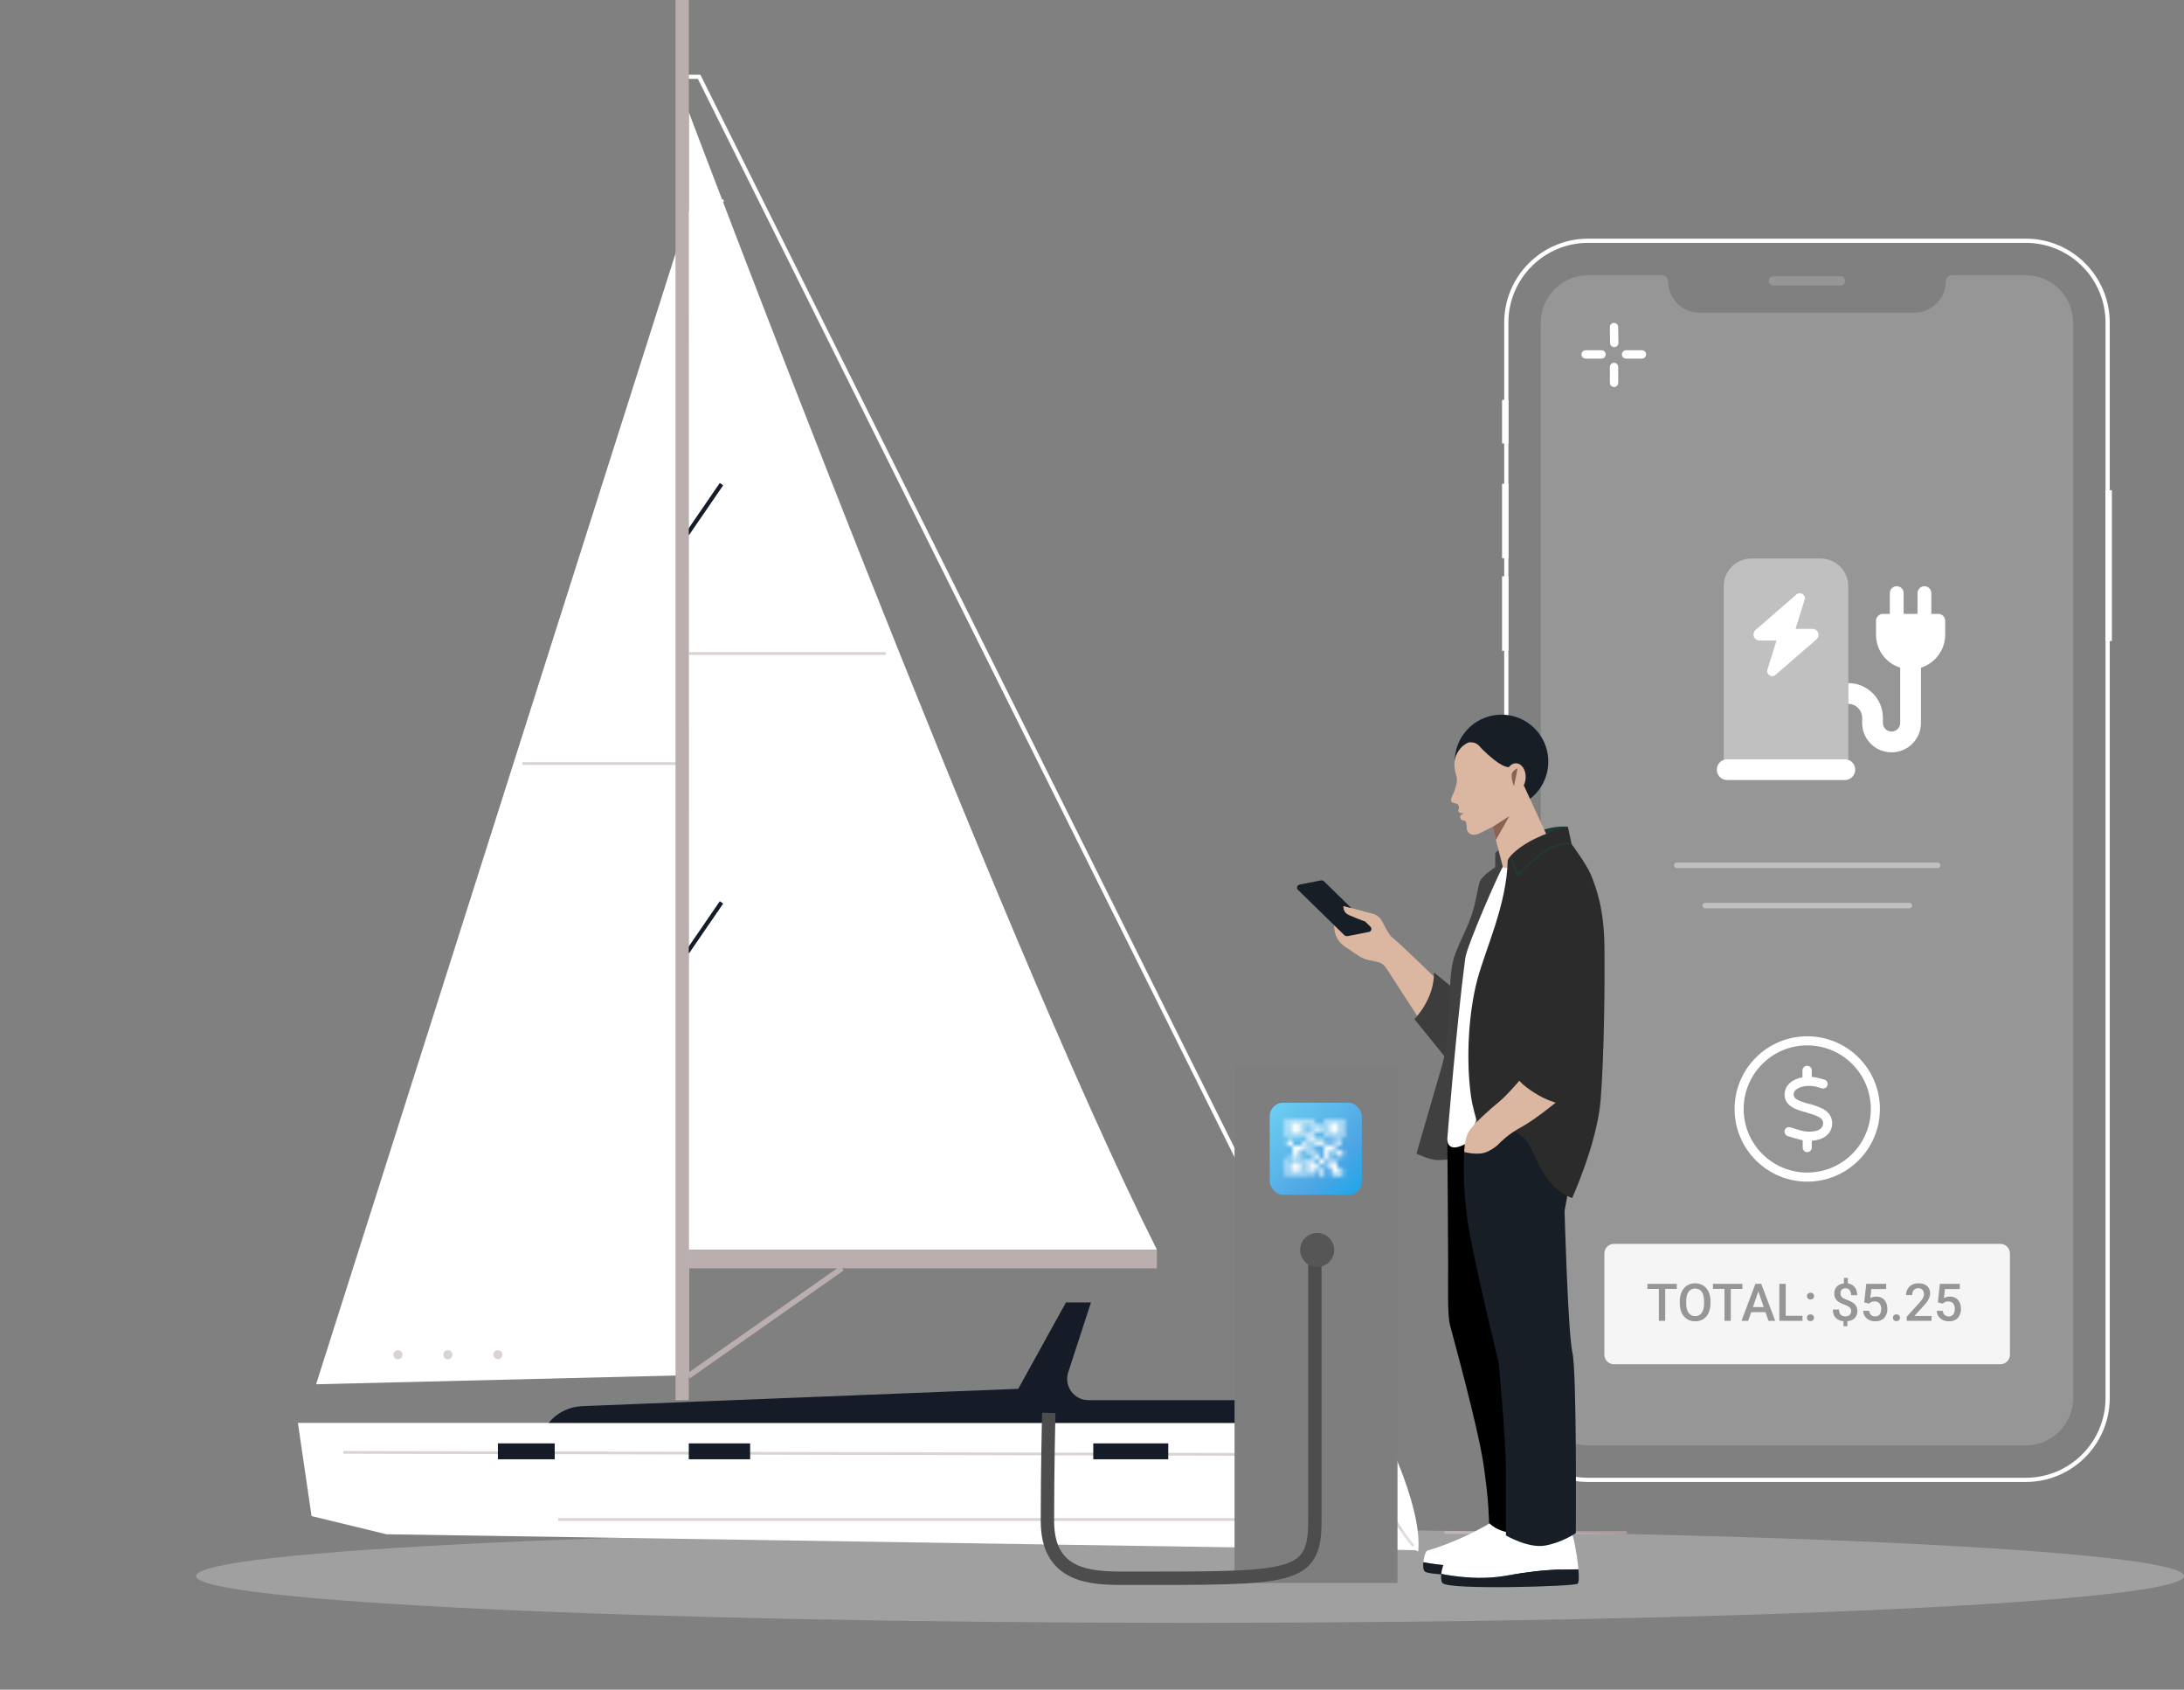 <svg width="490" height="379" viewBox="0 0 490 379" fill="none" xmlns="http://www.w3.org/2000/svg">
<rect x="0" y="0" width="490" height="379" fill="#808080" stroke="none"/>
<g clip-path="url(#clip0_4190_21207)">
<path d="M365.037 343.434H324.065V344.051H365.037V343.434Z" fill="#AD9C9C"/>
<path d="M154.533 190.931L154.639 47.187L70.92 310.489L154.533 308.451V190.931Z" fill="white"/>
<path d="M153.643 170.958H117.218V171.572H153.643V170.958Z" fill="#DBD2D2"/>
<path d="M318.19 348.014C319.21 337.307 309.523 319.156 309.523 319.156H304.426L297.715 337.838L318.192 348.014H318.19Z" fill="white"/>
<path d="M66.84 319.155L69.9 340.057L86.724 344.134L317.879 347.703C314.909 344.276 311.487 339.205 308.5 332.408C306.311 327.422 305.105 322.841 304.423 319.152H66.84V319.155Z" fill="white"/>
<path d="M316.86 346.972C314.602 344.216 311.267 339.475 308.22 332.533C306.547 328.728 305.266 324.729 304.407 320.649L305.011 320.521C305.862 324.558 307.132 328.516 308.786 332.283C311.806 339.16 315.102 343.852 317.338 346.578L316.862 346.969L316.86 346.972Z" fill="#DBD2D2"/>
<path d="M289.021 319.156L286.062 317.01C283.415 315.089 280.227 314.056 276.957 314.056H244.195C240.958 314.056 238.663 310.895 239.664 307.816L244.769 292.134H239.16L228.454 311.507L130.555 315.402C127.647 315.519 124.929 316.885 123.104 319.153H289.018L289.021 319.156Z" fill="#151C28"/>
<path d="M77.025 325.459L77.024 326.076L295.233 326.571L295.234 325.954L77.025 325.459Z" fill="#DBD2D2"/>
<path d="M292.187 323.438H279.441V324.055H292.187V323.438Z" fill="white"/>
<path d="M313.032 340.515H125.242V341.132H313.032V340.515Z" fill="#DBD2D2"/>
<path d="M154.533 280.292H259.559C224.379 210.444 154.533 25.137 154.533 25.137V280.292Z" fill="white"/>
<path d="M198.709 146.273H154.533V146.888H198.709V146.273Z" fill="#DBD2D2"/>
<path d="M161.491 108.332L153.843 119.473L154.605 119.997L162.254 108.855L161.491 108.332Z" fill="#151C28"/>
<path d="M161.491 202.151L153.844 213.293L154.607 213.817L162.253 202.674L161.491 202.151Z" fill="#151C28"/>
<path d="M162.254 44.65L154.552 46.902L154.725 47.492L162.427 45.24L162.254 44.65Z" fill="white"/>
<path d="M90.293 303.859C90.293 304.422 89.837 304.879 89.273 304.879C88.71 304.879 88.253 304.422 88.253 303.859C88.253 303.296 88.71 302.839 89.273 302.839C89.837 302.839 90.293 303.296 90.293 303.859Z" fill="#DBD2D2"/>
<path d="M101.509 303.859C101.509 304.422 101.052 304.879 100.489 304.879C99.926 304.879 99.469 304.422 99.469 303.859C99.469 303.296 99.926 302.839 100.489 302.839C101.052 302.839 101.509 303.296 101.509 303.859Z" fill="#DBD2D2"/>
<path d="M111.707 304.879C112.27 304.879 112.727 304.423 112.727 303.859C112.727 303.296 112.27 302.839 111.707 302.839C111.143 302.839 110.687 303.296 110.687 303.859C110.687 304.423 111.143 304.879 111.707 304.879Z" fill="#DBD2D2"/>
<path d="M124.453 323.745H111.707V327.313H124.453V323.745Z" fill="#151C28"/>
<path d="M168.3 323.745H154.533V327.313H168.3V323.745Z" fill="#151C28"/>
<path d="M262.108 323.745H245.284V327.313H262.108V323.745Z" fill="#151C28"/>
<path d="M154.533 0H151.56V314.071H154.533V0Z" fill="#BAAEAE"/>
<path d="M259.559 280.293H154.533V284.488H259.559V280.293Z" fill="#BAAEAE"/>
<path d="M188.561 283.962L154.083 308.14L154.79 309.149L189.269 284.971L188.561 283.962Z" fill="#BAAEAE"/>
<path d="M306.759 319.362L156.573 17.69H154.533V16.768H157.144L157.272 17.023L307.586 318.949L306.759 319.362Z" fill="white"/>
</g>
<path fill-rule="evenodd" clip-rule="evenodd" d="M490 353.5C490 359.299 390.16 364 267 364C143.841 364 44 359.299 44 353.5C44 347.702 143.841 343 267 343C390.16 343 490 347.702 490 353.5" fill="white" fill-opacity="0.252"/>
<path fill-rule="evenodd" clip-rule="evenodd" d="M472.383 143.777H473.821V109.949H472.383V143.777Z" fill="white"/>
<path fill-rule="evenodd" clip-rule="evenodd" d="M337 145.982H338.439V129.265H337V145.982Z" fill="white"/>
<path fill-rule="evenodd" clip-rule="evenodd" d="M337 125.219H338.439V108.502H337V125.219Z" fill="white"/>
<path fill-rule="evenodd" clip-rule="evenodd" d="M337 99.47H338.439V89.707H337V99.47Z" fill="white"/>
<path fill-rule="evenodd" clip-rule="evenodd" d="M465.134 313.567C465.134 319.434 460.359 324.207 454.491 324.207H356.324C350.456 324.207 345.681 319.434 345.681 313.567V72.373C345.681 66.506 350.456 61.733 356.324 61.733H372.894C373.648 61.733 374.258 62.343 374.258 63.097C374.258 66.979 377.406 70.125 381.288 70.125H429.527C433.41 70.125 436.557 66.979 436.557 63.097C436.557 62.343 437.168 61.733 437.921 61.733H454.491C460.359 61.733 465.134 66.506 465.134 72.373V313.567Z" fill="white" fill-opacity="0.179"/>
<path d="M363.107 76.911C363.116 77.428 362.704 77.854 362.187 77.862C361.67 77.871 361.244 77.459 361.235 76.942L361.177 73.382C361.168 72.865 361.58 72.439 362.097 72.431C362.614 72.422 363.04 72.835 363.049 73.352L363.107 76.911Z" fill="white"/>
<path d="M363.058 85.868C363.057 86.385 362.638 86.804 362.121 86.804C361.604 86.804 361.185 86.384 361.185 85.867L361.186 82.307C361.186 81.79 361.605 81.371 362.122 81.371C362.639 81.372 363.058 81.791 363.058 82.308L363.058 85.868Z" fill="white"/>
<path d="M364.821 80.433C364.304 80.433 363.885 80.014 363.885 79.497C363.884 78.98 364.303 78.561 364.82 78.561L368.38 78.56C368.897 78.56 369.317 78.979 369.317 79.496C369.317 80.013 368.898 80.432 368.381 80.432L364.821 80.433Z" fill="white"/>
<path d="M355.75 80.433C355.233 80.433 354.814 80.014 354.814 79.497C354.813 78.98 355.232 78.561 355.749 78.561L359.309 78.56C359.826 78.56 360.246 78.979 360.246 79.496C360.246 80.013 359.827 80.433 359.31 80.433L355.75 80.433Z" fill="white"/>
<path fill-rule="evenodd" clip-rule="evenodd" d="M472.866 72.369C472.866 62.224 464.64 54 454.492 54H356.325C346.178 54 337.951 62.224 337.951 72.369V313.563C337.951 323.709 346.178 331.934 356.325 331.934H454.492C464.64 331.934 472.866 323.709 472.866 313.563V72.369Z" stroke="white" stroke-width="0.942"/>
<path fill-rule="evenodd" clip-rule="evenodd" d="M412.96 61.967H397.857C397.286 61.967 396.823 62.429 396.823 63C396.823 63.572 397.286 64.034 397.857 64.034H412.96C413.531 64.034 413.994 63.572 413.994 63C413.994 62.429 413.531 61.967 412.96 61.967" fill="white" fill-opacity="0.179"/>
<path opacity="0.9" d="M448.795 279C449.985 279 450.95 279.965 450.95 281.155V303.845C450.95 305.035 449.985 306 448.795 306H362.106C360.916 306 359.95 305.035 359.95 303.845V281.155C359.95 279.965 360.916 279 362.106 279H448.795ZM413.702 286.63V287.858C413.352 287.895 413.037 287.981 412.756 288.117C412.373 288.303 412.072 288.567 411.856 288.909C411.643 289.251 411.536 289.656 411.536 290.123C411.536 290.598 411.636 290.995 411.833 291.314C412.035 291.63 412.316 291.896 412.677 292.112C413.042 292.325 413.467 292.517 413.953 292.688C414.291 292.805 414.561 292.933 414.762 293.069C414.963 293.202 415.108 293.352 415.196 293.52C415.287 293.683 415.332 293.875 415.332 294.095C415.332 294.323 415.281 294.527 415.178 294.705C415.079 294.88 414.931 295.017 414.734 295.115C414.54 295.21 414.301 295.258 414.016 295.258C413.845 295.258 413.674 295.233 413.503 295.184C413.336 295.134 413.184 295.052 413.047 294.938C412.91 294.825 412.802 294.669 412.722 294.472C412.642 294.274 412.603 294.027 412.603 293.73H411.223C411.223 294.224 411.304 294.642 411.463 294.984C411.623 295.322 411.837 295.594 412.107 295.799C412.376 296.004 412.677 296.152 413.007 296.243C413.204 296.295 413.402 296.328 413.6 296.35V297.463H414.472V296.351C414.822 296.314 415.139 296.236 415.423 296.112C415.83 295.934 416.145 295.674 416.369 295.332C416.597 294.99 416.711 294.574 416.711 294.084C416.711 293.609 416.613 293.216 416.415 292.904C416.222 292.589 415.944 292.325 415.583 292.112C415.226 291.896 414.802 291.699 414.312 291.524C413.955 291.392 413.674 291.261 413.469 291.132C413.268 290.999 413.125 290.851 413.041 290.688C412.958 290.524 412.916 290.334 412.916 290.117C412.916 289.893 412.956 289.693 413.035 289.519C413.119 289.344 413.248 289.207 413.423 289.108C413.598 289.006 413.82 288.955 414.09 288.955C414.28 288.955 414.449 288.99 414.597 289.062C414.749 289.135 414.878 289.239 414.985 289.376C415.091 289.509 415.171 289.673 415.224 289.866C415.281 290.056 415.31 290.273 415.31 290.517H416.677C416.677 290.087 416.617 289.707 416.495 289.376C416.378 289.042 416.206 288.761 415.982 288.533C415.758 288.305 415.486 288.132 415.167 288.015C414.985 287.947 414.789 287.9 414.58 287.871V286.63H413.702ZM380.318 287.844C379.809 287.844 379.343 287.937 378.921 288.123C378.504 288.305 378.141 288.573 377.833 288.926C377.529 289.275 377.293 289.7 377.126 290.197C376.959 290.691 376.875 291.251 376.875 291.878V292.334C376.875 292.961 376.959 293.524 377.126 294.021C377.297 294.519 377.536 294.943 377.844 295.292C378.152 295.642 378.515 295.91 378.933 296.096C379.355 296.278 379.82 296.369 380.329 296.369C380.842 296.369 381.309 296.278 381.731 296.096C382.152 295.91 382.514 295.641 382.814 295.292C383.118 294.943 383.352 294.519 383.515 294.021C383.678 293.524 383.76 292.961 383.76 292.334V291.878C383.76 291.251 383.676 290.691 383.509 290.197C383.346 289.7 383.112 289.275 382.808 288.926C382.504 288.573 382.141 288.305 381.72 288.123C381.298 287.937 380.831 287.844 380.318 287.844ZM418.712 287.957L418.262 292.129L419.356 292.396C419.504 292.256 419.663 292.139 419.834 292.044C420.009 291.949 420.26 291.901 420.587 291.901C420.83 291.901 421.045 291.943 421.231 292.026C421.417 292.106 421.571 292.22 421.693 292.368C421.818 292.516 421.911 292.691 421.972 292.893C422.037 293.094 422.069 293.316 422.069 293.56C422.069 293.814 422.04 294.046 421.983 294.255C421.929 294.464 421.847 294.646 421.733 294.802C421.623 294.954 421.484 295.072 421.317 295.155C421.15 295.235 420.95 295.274 420.718 295.274C420.463 295.274 420.239 295.226 420.045 295.127C419.851 295.028 419.696 294.885 419.578 294.699C419.464 294.509 419.39 294.279 419.356 294.01H418.011C418.034 294.393 418.121 294.733 418.273 295.029C418.425 295.322 418.626 295.569 418.877 295.771C419.128 295.968 419.411 296.118 419.726 296.221C420.045 296.319 420.378 296.369 420.724 296.369C421.187 296.369 421.588 296.299 421.926 296.158C422.268 296.014 422.551 295.814 422.776 295.56C423 295.305 423.166 295.011 423.277 294.677C423.391 294.343 423.447 293.983 423.448 293.6C423.448 293.17 423.391 292.784 423.277 292.442C423.163 292.097 422.997 291.804 422.781 291.564C422.564 291.321 422.3 291.137 421.989 291.012C421.681 290.883 421.331 290.818 420.94 290.818C420.647 290.818 420.387 290.857 420.159 290.933C419.931 291.005 419.752 291.078 419.623 291.154L419.852 289.12H423.186V287.957H418.712ZM435.228 287.957L434.778 292.129L435.871 292.396C436.019 292.256 436.179 292.139 436.35 292.044C436.525 291.949 436.776 291.901 437.103 291.901C437.346 291.901 437.56 291.943 437.746 292.026C437.933 292.106 438.087 292.22 438.208 292.368C438.334 292.516 438.427 292.691 438.488 292.893C438.552 293.094 438.584 293.316 438.584 293.56C438.584 293.814 438.555 294.046 438.498 294.255C438.445 294.464 438.362 294.646 438.248 294.802C438.138 294.954 437.999 295.072 437.832 295.155C437.665 295.235 437.465 295.274 437.234 295.274C436.979 295.274 436.755 295.226 436.561 295.127C436.367 295.028 436.212 294.885 436.094 294.699C435.98 294.509 435.906 294.279 435.871 294.01H434.527C434.549 294.393 434.637 294.733 434.788 295.029C434.94 295.322 435.142 295.569 435.393 295.771C435.643 295.968 435.926 296.118 436.241 296.221C436.561 296.319 436.894 296.369 437.24 296.369C437.703 296.369 438.104 296.299 438.442 296.158C438.784 296.014 439.067 295.814 439.291 295.56C439.515 295.305 439.682 295.011 439.792 294.677C439.906 294.343 439.963 293.983 439.963 293.6C439.963 293.17 439.906 292.784 439.792 292.442C439.678 292.097 439.513 291.804 439.296 291.564C439.08 291.321 438.816 291.137 438.504 291.012C438.196 290.883 437.847 290.818 437.455 290.818C437.163 290.818 436.903 290.857 436.675 290.933C436.447 291.005 436.268 291.078 436.139 291.154L436.367 289.12H439.701V287.957H435.228ZM406.197 294.813C405.95 294.814 405.754 294.887 405.61 295.035C405.465 295.18 405.393 295.359 405.393 295.571C405.393 295.784 405.465 295.962 405.61 296.106C405.754 296.251 405.95 296.323 406.197 296.323C406.447 296.323 406.643 296.251 406.783 296.106C406.928 295.962 407 295.784 407 295.571C407 295.359 406.928 295.18 406.783 295.035C406.643 294.887 406.447 294.813 406.197 294.813ZM425.488 294.813C425.241 294.814 425.045 294.887 424.901 295.035C424.756 295.18 424.685 295.359 424.685 295.571C424.685 295.784 424.757 295.962 424.901 296.106C425.045 296.251 425.241 296.323 425.488 296.323C425.738 296.323 425.934 296.251 426.074 296.106C426.219 295.962 426.291 295.784 426.291 295.571C426.291 295.359 426.219 295.18 426.074 295.035C425.934 294.887 425.738 294.813 425.488 294.813ZM369.604 287.957V289.097H372.185V296.255H373.604V289.097H376.208V287.957H369.604ZM384.319 287.957V289.097H386.9V296.255H388.319V289.097H390.923V287.957H384.319ZM393.847 287.957L390.724 296.255H392.223L392.893 294.312H396.105L396.777 296.255H398.281L395.147 287.957H393.847ZM399.21 287.957V296.255H404.407V295.121H400.64V287.957H399.21ZM430.435 287.844C429.846 287.844 429.342 287.963 428.924 288.202C428.506 288.438 428.187 288.757 427.967 289.16C427.747 289.559 427.636 290 427.636 290.482H429.01C429.01 290.182 429.063 289.916 429.169 289.685C429.276 289.449 429.434 289.264 429.643 289.131C429.852 288.998 430.11 288.932 430.417 288.932C430.683 288.932 430.91 288.991 431.096 289.108C431.282 289.222 431.423 289.38 431.518 289.581C431.617 289.779 431.665 290.009 431.665 290.271C431.665 290.458 431.629 290.649 431.557 290.847C431.489 291.04 431.369 291.259 431.198 291.502C431.028 291.745 430.794 292.034 430.497 292.368L427.796 295.314V296.255H433.359V295.161H429.529L431.323 293.184C431.574 292.925 431.804 292.671 432.013 292.42C432.222 292.165 432.403 291.913 432.555 291.662C432.711 291.408 432.83 291.153 432.913 290.898C432.997 290.644 433.039 290.387 433.039 290.129C433.039 289.662 432.937 289.257 432.732 288.915C432.53 288.573 432.235 288.309 431.848 288.123C431.46 287.937 430.989 287.844 430.435 287.844ZM380.318 289.012C380.633 289.012 380.916 289.074 381.167 289.199C381.418 289.321 381.628 289.504 381.799 289.747C381.974 289.986 382.105 290.284 382.193 290.642C382.284 290.995 382.329 291.404 382.329 291.867V292.334C382.329 292.798 382.284 293.208 382.193 293.565C382.105 293.922 381.976 294.225 381.805 294.472C381.634 294.715 381.425 294.899 381.178 295.024C380.931 295.146 380.648 295.206 380.329 295.206C380.014 295.206 379.733 295.146 379.486 295.024C379.239 294.899 379.025 294.715 378.847 294.472C378.672 294.225 378.54 293.922 378.448 293.565C378.357 293.208 378.312 292.798 378.312 292.334V291.867C378.312 291.404 378.357 290.995 378.448 290.642C378.54 290.284 378.671 289.986 378.842 289.747C379.017 289.504 379.227 289.321 379.474 289.199C379.721 289.074 380.002 289.012 380.318 289.012ZM395.713 293.178H393.283L394.496 289.656L395.713 293.178ZM406.202 289.958C405.956 289.958 405.76 290.032 405.615 290.18C405.471 290.324 405.399 290.503 405.399 290.716C405.399 290.928 405.471 291.107 405.615 291.251C405.76 291.395 405.955 291.468 406.202 291.468C406.453 291.468 406.649 291.395 406.789 291.251C406.934 291.107 407.006 290.928 407.006 290.716C407.006 290.503 406.934 290.324 406.789 290.18C406.649 290.032 406.453 289.958 406.202 289.958Z" fill="white"/>
<g clip-path="url(#clip1_4190_21207)">
<path d="M406.492 241.543C407.351 241.607 408.185 241.842 409.013 242.071C409.115 242.097 409.211 242.122 409.306 242.154C409.854 242.301 410.172 242.867 410.019 243.409C409.873 243.95 409.306 244.268 408.765 244.115C408.612 244.077 408.459 244.033 408.306 243.988C407.771 243.848 407.345 243.651 406.855 243.631C405.632 243.453 404.518 243.612 403.715 243.956C402.894 244.313 402.531 244.79 402.454 245.198C402.34 245.816 402.588 246.249 403.104 246.58C403.785 247.013 404.791 247.299 406.027 247.65L406.039 247.599C407.173 247.974 408.517 248.356 409.504 249.031C410.713 249.866 411.267 251.19 411.006 252.635C410.752 254.011 409.796 254.928 408.593 255.412C407.963 255.667 407.249 255.813 406.492 255.858V257.399C406.492 257.959 406.033 258.417 405.473 258.417C404.912 258.417 404.454 257.959 404.454 257.399V255.749C403.938 255.673 403.066 255.418 402.391 255.214C401.951 255.081 401.512 254.941 401.022 254.801C400.544 254.622 400.251 254.049 400.429 253.457C400.608 252.979 401.181 252.686 401.716 252.865C402.136 252.947 402.563 253.139 402.983 253.266C403.703 253.482 404.428 253.686 404.772 253.737C406.033 253.928 407.097 253.82 407.835 253.527C408.542 253.24 408.899 252.807 409 252.266C409.121 251.598 408.905 251.094 408.351 250.712C407.587 250.19 406.644 249.936 405.74 249.687C405.594 249.643 405.447 249.604 405.301 249.509C404.212 249.254 402.945 248.898 402.009 248.293C401.493 247.968 401.009 247.522 400.703 246.917C400.391 246.293 400.309 245.593 400.449 244.829C400.691 243.511 401.729 242.594 402.907 242.084C403.384 241.88 403.9 241.728 404.397 241.638V240.078C404.397 239.518 404.912 239.059 405.415 239.059C406.033 239.059 406.492 239.518 406.492 240.078V241.543ZM421.774 248.738C421.774 257.742 414.477 265.04 405.473 265.04C396.469 265.04 389.171 257.742 389.171 248.738C389.171 239.734 396.469 232.437 405.473 232.437C414.477 232.437 421.774 239.734 421.774 248.738ZM405.473 234.475C397.596 234.475 391.209 240.862 391.209 248.738C391.209 256.615 397.596 263.002 405.473 263.002C413.35 263.002 419.736 256.615 419.736 248.738C419.736 240.862 413.35 234.475 405.473 234.475Z" fill="white"/>
</g>
<path opacity="0.404" d="M376.219 194.098H434.728" stroke="white" stroke-width="1.228" stroke-linecap="round"/>
<path opacity="0.404" d="M382.577 203.125H428.39" stroke="white" stroke-width="1.228" stroke-linecap="round"/>
<path opacity="0.4" d="M386.734 131.485C386.734 128.059 389.519 125.274 392.945 125.274H408.471C411.897 125.274 414.682 128.059 414.682 131.485V170.437C414.439 170.349 414.177 170.301 413.906 170.301H387.511C387.239 170.301 386.977 170.349 386.734 170.437V131.485ZM393.391 142.314C393.391 143.071 394.003 143.683 394.76 143.683H398.544L396.516 150.175C396.283 150.912 396.836 151.669 397.613 151.669C397.894 151.669 398.156 151.572 398.369 151.388L407.55 143.43C407.85 143.168 408.025 142.79 408.025 142.392C408.025 141.635 407.414 141.024 406.657 141.024H402.872L404.9 134.532C405.133 133.794 404.58 133.037 403.804 133.037C403.522 133.037 403.26 133.134 403.047 133.319L393.867 141.276C393.566 141.538 393.391 141.916 393.391 142.314Z" fill="white"/>
<path d="M425.551 131.485C426.405 131.485 427.103 132.184 427.103 133.038V137.695H430.209V133.038C430.209 132.184 430.907 131.485 431.761 131.485C432.615 131.485 433.314 132.184 433.314 133.038V137.695H434.867C435.72 137.695 436.419 138.394 436.419 139.248V142.353C436.419 145.828 434.139 148.768 430.985 149.758V162.15C430.985 165.799 428.035 168.749 424.386 168.749C420.737 168.749 417.787 165.799 417.787 162.15V160.985C417.787 159.268 416.4 157.88 414.682 157.88V153.222C418.971 153.222 422.445 156.696 422.445 160.985V162.15C422.445 163.217 423.319 164.091 424.386 164.091C425.454 164.091 426.327 163.217 426.327 162.15V149.758C423.173 148.768 420.893 145.828 420.893 142.353V139.248C420.893 138.394 421.591 137.695 422.445 137.695H423.998V133.038C423.998 132.184 424.697 131.485 425.551 131.485ZM387.511 170.301H413.906C415.196 170.301 416.235 171.34 416.235 172.63C416.235 173.921 415.196 174.959 413.906 174.959H387.511C386.22 174.959 385.182 173.921 385.182 172.63C385.182 171.34 386.22 170.301 387.511 170.301ZM394.76 143.683C394.003 143.683 393.391 143.072 393.391 142.315C393.391 141.917 393.566 141.538 393.867 141.276L403.047 133.319C403.26 133.135 403.522 133.038 403.804 133.038C404.58 133.038 405.133 133.794 404.9 134.532L402.872 141.024H406.657C407.414 141.024 408.025 141.635 408.025 142.392C408.025 142.79 407.85 143.169 407.55 143.431L398.369 151.388C398.156 151.572 397.894 151.669 397.613 151.669C396.836 151.669 396.283 150.912 396.516 150.175L398.544 143.683H394.76Z" fill="white"/>
<rect width="36.554" height="116.059" transform="matrix(-1 0 0 1 313.539 239)" fill="#7E7E7E"/>
<path d="M295 279C295 279 295 293.948 295 297.799C295 305.222 295 329.416 295 341.176C295 354.423 289.87 353.998 252.203 353.998C244.83 353.998 235 353.732 235 341.176C235 329.4 235.298 316.909 235.298 316.909" stroke="#4D4D4D" stroke-width="3"/>
<circle cx="3.82" cy="3.82" r="3.82" transform="matrix(-1 0 0 1 299.342 276.542)" fill="#565656"/>
<rect x="284.878" y="247.339" width="20.661" height="20.661" rx="3.038" fill="url(#paint0_linear_4190_21207)"/>
<mask id="mask0_4190_21207" style="mask-type:luminance" maskUnits="userSpaceOnUse" x="288" y="251" width="14" height="13">
<path fill-rule="evenodd" clip-rule="evenodd" d="M297.562 251.018C297.446 251.018 297.352 251.111 297.352 251.227V251.227V254.922C297.352 255.039 297.446 255.132 297.562 255.132V255.132H301.263C301.378 255.132 301.476 255.039 301.476 254.922V254.922V251.227C301.476 251.111 301.378 251.018 301.263 251.018V251.018H297.562ZM297.771 254.713H301.053V251.439H297.771V254.713ZM288.784 251.018C288.667 251.018 288.574 251.111 288.574 251.227V251.227V254.922C288.574 255.039 288.669 255.132 288.784 255.132V255.132H292.485C292.6 255.132 292.695 255.039 292.695 254.922V254.922V251.227C292.695 251.111 292.6 251.018 292.485 251.018V251.018H288.784ZM288.994 254.713H292.275V251.439H288.994V254.713ZM293.367 251.227V251.227V252.473H294.607V253.707H293.367V254.953V256.196H292.124V257.017H291.27H291.177H290.03V255.783H288.784V257.026H290.021V258.075V258.263V259.318H291.27V258.263H292.426V257.441H293.37V256.196H294.616V256.82H297.096V259.912H295.862V258.688H294.622V257.448H293.373V258.691H294.616V259.918H293.382V263.543H294.629V262.352H295.862V261.155H297.111V259.925H298.342V258.072H299.585V259.312H301.263V258.066H299.591V256.826H298.345V256.82H297.111V255.574H294.616V254.953V253.707H295.511H295.853H296.76V252.46H295.853H295.511H294.616V251.227H293.367ZM294.632 261.109H295.866V259.931H294.632V261.109ZM298.246 254.239H300.581V251.91H298.246V254.239ZM289.466 254.239H291.803V251.91H289.466V254.239ZM299.588 256.82H300.834V255.574H299.588V256.82ZM288.784 259.642C288.667 259.642 288.574 259.734 288.574 259.851V259.851V263.543C288.574 263.658 288.669 263.752 288.784 263.752V263.752H292.485C292.6 263.752 292.695 263.658 292.695 263.543V263.543V259.851C292.695 259.736 292.6 259.642 292.485 259.642V259.642H288.784ZM288.994 263.333H292.275V260.059H288.994V263.333ZM297.62 260.484V260.485V261.731H298.789V263.598H300.017H300.038H301.263V262.352H300.038V260.491H298.869V260.484H297.62ZM289.466 262.863H291.803V260.531H289.466V262.863ZM295.865 263.598H297.111V262.352H295.865V263.598Z" fill="white"/>
</mask>
<g mask="url(#mask0_4190_21207)">
<path fill-rule="evenodd" clip-rule="evenodd" d="M286.59 265.571H303.46V249.033H286.59V265.571Z" fill="white"/>
</g>
<path d="M343.058 187.35C343.058 187.35 347.579 185.039 351.766 185.434L346.596 190.393L343.058 187.35Z" fill="#223837"/>
<path d="M326.343 351.226C328.124 351.306 329.909 351.262 331.682 351.083C333.606 350.888 335.499 350.492 337.41 350.204C339.437 349.9 341.473 349.668 343.518 349.526C345.249 349.405 348.03 349.348 350.105 349.357C349.811 345.964 348.872 341.135 348.463 341.029C346.903 340.626 345.736 343.174 344.072 343.356C342.407 343.538 340.662 341.949 340.662 341.949L340.98 341.328C341.277 339.858 338.531 338.916 338.531 338.916C338.531 338.916 330.86 344.663 320.226 347.808C319.89 347.907 319.466 349.182 319.335 350.396C319.871 350.492 320.405 350.586 320.532 350.605C322.456 350.911 324.395 351.138 326.342 351.225L326.343 351.226Z" fill="white"/>
<path d="M319.657 352.467C321.284 354.022 348.93 353.184 349.911 352.605C350.239 352.41 350.254 351.065 350.106 349.357C348.032 349.348 345.249 349.405 343.519 349.526C341.476 349.668 339.438 349.9 337.411 350.204C335.501 350.49 333.608 350.888 331.684 351.083C329.911 351.262 328.125 351.306 326.345 351.226C324.397 351.14 322.459 350.912 320.535 350.607C320.408 350.587 319.874 350.491 319.338 350.397C319.243 351.277 319.301 352.126 319.66 352.469L319.657 352.467Z" fill="#171E26"/>
<path d="M336.007 340.726C336.507 341.126 336.922 341.619 337.229 342.181C337.313 342.335 337.546 342.195 337.462 342.041C337.146 341.46 336.714 340.943 336.196 340.532C336.14 340.485 336.059 340.478 336.004 340.535C335.956 340.584 335.948 340.682 336.007 340.728V340.726Z" fill="#DBD2D2"/>
<path d="M330.366 353.87C332.147 353.949 333.932 353.906 335.705 353.726C337.629 353.532 339.522 353.134 341.432 352.848C343.459 352.544 345.495 352.312 347.54 352.17C349.272 352.048 352.053 351.992 354.128 352.001C353.834 348.607 352.895 343.779 352.486 343.673C350.926 343.27 349.759 345.817 348.094 346C346.43 346.181 344.685 344.593 344.685 344.593L345.003 343.972C345.3 342.502 342.553 341.559 342.553 341.559C342.553 341.559 334.883 347.307 324.249 350.451C323.915 350.55 323.489 351.825 323.358 353.039C323.894 353.135 324.428 353.229 324.555 353.249C326.479 353.554 328.418 353.782 330.364 353.869L330.366 353.87Z" fill="white"/>
<path d="M323.68 355.111C325.307 356.666 352.953 355.828 353.934 355.248C354.262 355.054 354.277 353.708 354.129 352C352.054 351.991 349.272 352.048 347.542 352.17C345.498 352.312 343.461 352.544 341.434 352.848C339.523 353.133 337.631 353.532 335.707 353.726C333.933 353.906 332.148 353.949 330.367 353.87C328.419 353.783 326.482 353.556 324.558 353.25C324.431 353.231 323.897 353.135 323.361 353.041C323.265 353.921 323.323 354.769 323.683 355.112L323.68 355.111Z" fill="#171E26"/>
<path d="M340.029 343.37C340.529 343.77 340.944 344.262 341.252 344.825C341.335 344.979 341.568 344.838 341.485 344.684C341.168 344.103 340.737 343.587 340.219 343.175C340.162 343.129 340.082 343.122 340.026 343.178C339.979 343.228 339.971 343.325 340.029 343.372V343.37Z" fill="#DBD2D2"/>
<path d="M319.574 230.336L310.97 217.088C310.522 216.398 309.819 215.917 309.016 215.75L307.1 215.35C306.283 215.179 305.507 214.853 304.814 214.388L301.699 212.295C300.393 211.418 299.545 210.004 299.384 208.436L299.048 205.177C298.959 204.301 299.835 203.648 300.644 203.988C302.529 204.781 305.362 205.676 304.904 205.328C303.392 204.175 303.143 203.723 303.143 203.723L308.436 205.061C309.236 205.465 309.876 206.127 310.261 206.937C310.828 208.13 311.725 209.83 312.457 210.352C313.621 211.182 322.408 219.715 322.408 219.715L319.577 230.336H319.574Z" fill="#DBB6A0"/>
<path d="M302.372 209.966L307.141 209.026C307.677 208.92 307.876 208.256 307.483 207.872L297.084 197.712C296.878 197.51 296.585 197.423 296.302 197.479L291.558 198.414C291.012 198.522 290.81 199.202 291.209 199.591L301.59 209.733C301.796 209.935 302.089 210.022 302.372 209.966Z" fill="#171E26"/>
<path d="M306.032 204.454C305.156 204.211 302.293 203.433 301.408 203.227C301.408 203.722 301.408 204.601 302.546 205.204C302.778 205.328 305.841 206.606 306.315 206.669C306.053 206.175 306.032 204.452 306.032 204.452V204.454Z" fill="#DBB6A0"/>
<path d="M321.729 218.118C321.813 224.121 317.347 228.598 317.347 228.598L324.718 237.697L326.282 226.95V221.836L321.731 218.116L321.729 218.118Z" fill="#3D3D3D"/>
<path d="M340.02 192.337L337.24 189.715L335.468 191.322V194.534C335.468 194.534 332.602 196.31 332.012 197.746C331.854 198.131 331.529 199.635 331.139 201.629C330.708 203.832 330.017 205.976 329.082 208.016C327.964 210.457 326.591 213.539 326.218 214.762C324.515 220.342 325.988 231.219 323.376 239.539L317.787 258.767C317.787 258.767 320.802 260.208 322.573 260.208C324.343 260.208 326.476 259.87 326.476 259.87L328.988 235.588L335.09 230.921L337.998 206.959L340.02 192.337Z" fill="#404040"/>
<path d="M347.272 169.314C348.106 175.071 344.128 180.416 338.387 181.252C332.042 182.177 327.228 177.495 326.482 172.344C325.647 166.587 329.625 161.242 335.366 160.405C341.107 159.569 346.437 163.558 347.272 169.314Z" fill="#171E26"/>
<path d="M341.552 175.466L339.038 172.147C337.955 172.09 336.568 171.971 332.5 168C332.027 167.539 331.5 166.5 330 166.5C329.484 166.307 328.287 167.197 328 167.5C325.903 169.706 326.079 171.839 326.792 174.217C326.843 174.385 327.292 175.373 325.633 179.01C325.462 179.381 325.571 179.883 325.945 180.044C326.173 180.145 326.91 180.293 326.91 180.293C327.24 180.457 327.424 181.101 327.285 181.444C327.281 181.454 327.278 181.463 327.273 181.472C327.16 181.746 327.152 182.051 327.381 182.24C327.457 182.303 327.684 182.393 327.827 182.381C327.993 182.366 328.773 182.415 327.939 182.692C327.406 182.869 327.584 183.794 327.993 183.945C328.143 184 328.622 184.078 328.622 184.078C329.16 184.301 329.067 185.871 329.075 185.906C329.385 187.452 330.999 187.486 332.124 186.847C332.79 186.468 334.868 185.481 334.868 185.481L337.535 195.846L346.951 187.166L341.555 175.467L341.552 175.466Z" fill="#DBB6A0"/>
<path d="M339.804 177.575C338.542 177.493 337.611 176.001 337.725 174.242C337.838 172.484 338.954 171.124 340.215 171.206C341.477 171.288 342.408 172.781 342.295 174.539C342.181 176.298 341.066 177.657 339.804 177.575Z" fill="#DBB6A0"/>
<path d="M334.865 185.481L338.649 183.051L335.613 188.386L334.865 185.481Z" fill="#8C6254"/>
<path d="M340.491 172.339C340.491 172.339 339.171 172.778 339.147 173.914C339.12 175.158 339.685 176.319 339.685 176.319L340.491 172.339Z" fill="#8C6254"/>
<path d="M324.722 255.392C324.722 255.392 324.907 279.353 324.907 284.172C324.907 288.99 324.722 294.948 325.355 297.357C325.988 299.765 331.551 319.925 332.815 328.292C334.08 336.66 334.08 341.604 334.08 341.604C334.08 341.604 336.944 344.788 342.291 343.52C347.638 342.252 343.24 294.692 343.24 294.692L339.895 257.924L324.722 255.389V255.392Z" fill="black"/>
<path d="M328.515 258.392C328.515 258.392 328.009 265.408 329.273 273.902C330.538 282.396 336.228 305.598 336.228 305.598C336.228 305.598 337.871 322.84 337.871 329.814V344.394C337.871 344.394 342.803 347.309 346.596 346.676C350.388 346.043 353.55 343.874 353.55 343.874C353.55 343.874 353.802 307.88 352.792 303.442C351.78 299.004 351.021 271.619 351.021 271.619L353.578 257.547L338.125 249.813L328.515 258.392Z" fill="#171E26"/>
<path d="M339.122 194.451C339.122 194.451 337.932 195.018 337.174 194.451C336.448 195.385 329.115 212.105 328.745 214.906C326.764 229.923 324.722 255.392 324.722 255.392C324.722 255.392 324.416 258.821 328.657 256.649C332.897 254.479 337.661 210.255 337.661 210.255L339.122 194.449V194.451Z" fill="white"/>
<path d="M356.896 196.112C358.349 199.66 359.858 204.199 359.97 212.201C360.082 220.203 359.913 236.826 359.127 246.63C358.34 256.435 352.72 268.719 352.72 268.719C346.313 266.353 344.519 259.098 343.224 256.998C340.997 253.392 337.604 252.997 336.311 252.547C335.018 252.096 333.108 256.914 333.108 256.914C333.108 256.914 330.627 250.143 330.031 245.884C328.834 237.32 329.543 226.893 331.454 219.737C333.365 212.581 337.998 203.131 338.278 192.932C338.777 191.805 341.032 189.72 344.572 188.03C348.111 186.34 351.765 185.438 351.765 185.438L352.608 189.326C352.608 189.326 356.011 193.956 356.896 196.115V196.112Z" fill="#2B2B2B"/>
<path d="M340.456 196.669L338.914 192.96C338.867 192.845 338.92 192.714 339.035 192.666C339.149 192.619 339.28 192.672 339.328 192.788L340.598 195.846C341.168 195.238 342.701 193.662 344.567 192.189C347.776 189.658 350.399 188.619 352.362 189.104C352.481 189.134 352.556 189.255 352.526 189.377C352.496 189.496 352.375 189.571 352.256 189.541C347.873 188.458 340.764 196.325 340.692 196.404L340.455 196.669H340.456Z" fill="#223837"/>
<path d="M340.885 242.397C340.885 242.397 338.081 245.713 336.311 247.15C334.541 248.587 330.538 252.096 329.525 253.827C328.513 255.561 328.513 258.391 328.513 258.391C328.513 258.391 331.59 259.237 333.529 258.391C335.468 257.545 336.395 256.447 336.395 256.447C336.395 256.447 338.249 254.46 341.241 252.854C344.234 251.248 349.02 247.327 349.02 247.327C349.02 247.327 346.728 246.709 344.154 245.049C341.579 243.389 340.883 242.395 340.883 242.395L340.885 242.397Z" fill="#DBB6A0"/>
<defs>
<linearGradient id="paint0_linear_4190_21207" x1="274.547" y1="257.669" x2="295.208" y2="278.331" gradientUnits="userSpaceOnUse">
<stop stop-color="#6ED0F2"/>
<stop offset="0.668" stop-color="#4FA6E4"/>
<stop offset="1" stop-color="#1CA6EA"/>
</linearGradient>
<clipPath id="clip0_4190_21207">
<rect width="365.036" height="378.858" fill="white"/>
</clipPath>
<clipPath id="clip1_4190_21207">
<rect width="32.603" height="32.603" fill="white" transform="translate(389.172 232.437)"/>
</clipPath>
</defs>
</svg>
